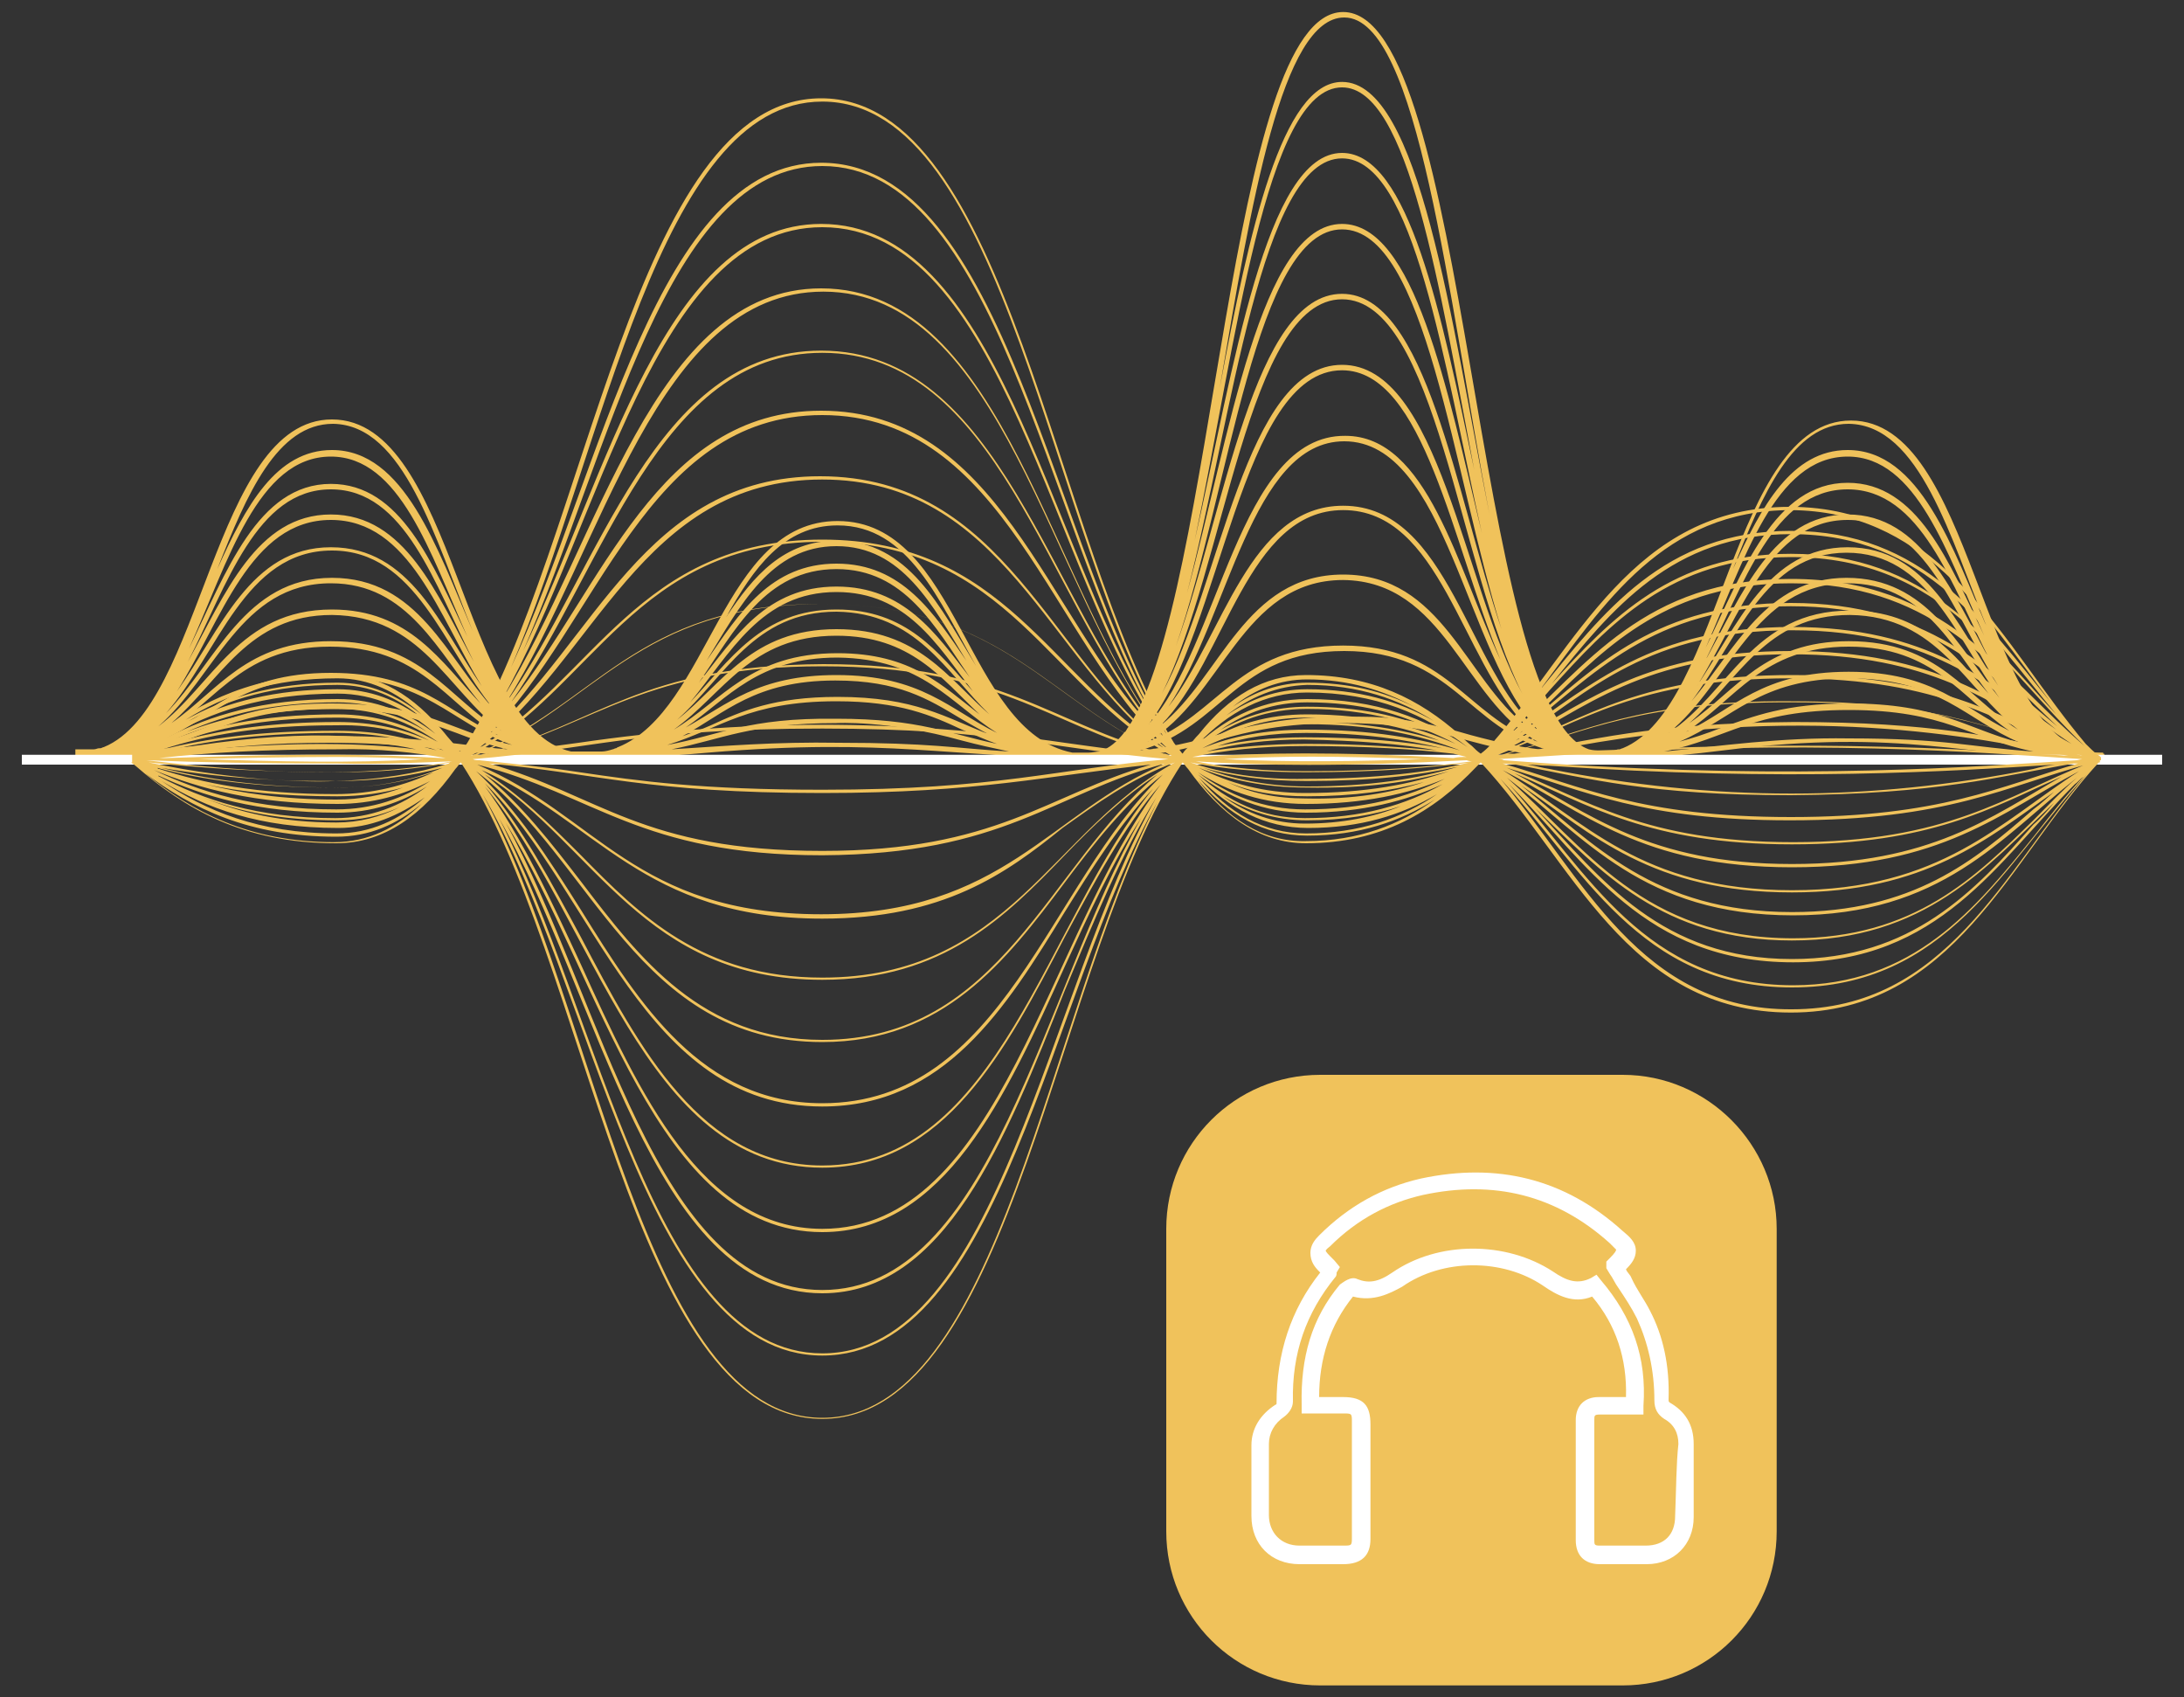 <?xml version="1.0" encoding="utf-8"?>
<!-- Generator: Adobe Illustrator 26.2.1, SVG Export Plug-In . SVG Version: 6.00 Build 0)  -->
<svg version="1.1" id="Ebene_1" xmlns="http://www.w3.org/2000/svg" xmlns:xlink="http://www.w3.org/1999/xlink" x="0px" y="0px"
	 viewBox="0 0 200 155.4" style="enable-background:new 0 0 200 155.4;" xml:space="preserve">
<rect x="0" y="0" width="200" height="155.4" fill="#333333" stroke="none"/>
<style type="text/css">
	.st0{fill:#F0C25B;}
	.st1{fill:#FFFFFF;}
</style>
<g>
	<g>
		<path class="st0" d="M6.9,69.5c10.4,0,12.3-1.5,23.2-1.5c13.1,0,15.8,2.6,34.8,0.9c16.5-1.4,22.2,0.5,34.8,0.5c0,0,0.1,0,0.1,0
			c0,0,0,0,0,0c0,0,0,0,0.1,0c0,0,0,0,0,0c0,0,0,0,0.1,0c0,0,0.1,0,0.1,0c11.3-0.1,11.5-3.2,22.9-3.2c13.8,0,12.5,5.3,34.8,2.5
			c16.7-2.1,22.1,0.7,34.6,0.8c0,0,0,0,0.1,0v0c0,0,0.1,0,0.1,0c0,0,0,0,0,0c0,0,0.1,0,0.1,0v-0.5c0,0-0.1,0-0.1,0v-0.1v0
			c-0.5,0-0.9,0-1.4-0.1c-9.9-2.4-10.5-30.3-21.7-30.3c-10.9,0-11.8,26.3-20.9,30c-0.1,0-0.2,0.1-0.3,0.1c0,0-0.1,0-0.1,0
			c-0.1,0-0.3,0.1-0.4,0.1c-0.3,0-0.6,0-0.9,0c-0.2,0-0.3,0-0.4,0c0,0,0,0,0,0c0,0,0,0,0,0c-0.3,0-0.6,0-1-0.1
			C134.9,64.9,134.6,1.1,123,1.1c-10.6,0-11.6,53.5-19.7,65.5c-0.1,0.1-0.1,0.2-0.2,0.3c0,0,0,0.1-0.1,0.1c-0.7,0.9-1.4,1.5-2.3,1.8
			c-0.3,0-0.7,0.1-1,0.1c0,0,0,0,0,0c-0.5,0-1,0-1.5,0c-9.8-1.9-10.3-21.2-21.5-21.2c-10.6,0-11.7,17.3-20.1,20.7
			c-0.1,0-0.1,0.1-0.2,0.1c-0.1,0-0.2,0.1-0.3,0.1c-0.3,0.1-0.7,0.2-1,0.2c-0.5,0-1.1,0-1.6,0c-0.4,0-0.8,0-1.2,0
			c-10-2.2-10.6-30.4-21.9-30.4c-10.9,0-11.8,26.3-20.9,30c-0.1,0-0.2,0.1-0.3,0.1c0,0-0.1,0-0.1,0c-0.2,0-0.3,0.1-0.5,0.1
			c-0.5,0-0.9,0-1.4,0c0,0-0.1,0-0.3,0V69.5z M169.2,53.4c6.7,0,9.4,5.5,12.9,10.1c-3.2-3.6-6.1-7.6-12.7-7.6
			c-8.9,0-11.1,7.6-16.6,11.2C158.4,62.6,160.6,53.4,169.2,53.4z M182.1,57.8c-3.3-7.7-6.3-16.6-12.9-16.6c-5.1,0-7.9,5.1-10.5,10.9
			c2.7-6.9,5.5-13.3,10.6-13.3C175.8,38.9,178.6,49.2,182.1,57.8z M169.2,41.8c6.3,0,9.1,8.8,12.5,16.4c-3.2-6.7-6.1-14-12.5-14
			c-6.7,0-9.6,8.1-13,15.1C159.7,51.4,162.5,41.8,169.2,41.8z M182.3,60.6c-3.4-6.2-6.3-13.5-13.1-13.5c-6.8,0-9.7,7.3-13.1,13.5
			c3.6-7.1,6.3-15.8,13.1-15.8C175.9,44.8,178.7,53.5,182.3,60.6z M183,62.8c-3.8-5.5-6.5-12.7-13.8-12.7s-10.1,7.2-13.8,12.7
			c4-6.4,6.6-15.2,13.8-15.2C176.4,47.6,179,56.4,183,62.8z M183.1,63.9c-3.8-4.7-6.6-11-14-11c-7.4,0-10.2,6.6-14.2,11.3
			c4.2-5.6,6.7-13.6,14.2-13.6C176.5,50.6,179.1,58.3,183.1,63.9z M184.8,66.8c-4.8-3-7.2-8.1-15.5-8.1c-7.7,0-10.3,4.5-14.6,7.5
			c4.5-3.9,7-9.9,14.7-9.9C177.5,56.4,179.9,63,184.8,66.8z M169.3,59.2c7.8,0,10.3,4.7,14.7,7.7c-4.3-2.1-6.9-5.4-14.7-5.4
			c-8,0-10.5,3.4-14.9,5.5C158.9,64.1,161.4,59.2,169.3,59.2z M185,68c-5-1.3-7.4-3.6-15.7-3.6c-5.8,0-8.8,1.2-11.6,2.2
			c-1.5,0.6-2.8,1-3.9,1.3c4.9-2.1,7.3-5.8,15.5-5.8C177.6,62.1,180,65.9,185,68z M152.4,68.8c5.9-1.2,8-3.8,16.9-3.8
			c8.9,0,11,2.6,16.9,3.8c-5.8-0.4-7.9-1.2-16.9-1.2C162.9,67.5,157.6,68.3,152.4,68.8z M140.8,67.9c-6.6-2.4-8.3-8.8-17.8-8.8
			c-9.6,0-11.4,6.4-17.9,8.8c6.8-3.9,8.6-14.8,17.9-14.8C132.3,53.2,134,64,140.8,67.9z M123,52.6c-9,0-11.2,9.4-16.7,13.8
			c6-6.1,7.9-19.7,16.7-19.7c8.9,0,10.8,13.7,16.8,19.8C134.2,62.2,132.1,52.6,123,52.6z M105.1,66.4c6.8-8.6,8.5-32.5,17.8-32.5
			c7.5,0,10.1,15.9,14.5,26.5c-4-8.6-6.7-20.5-14.2-20.5C113.4,39.8,111.7,59.3,105.1,66.4z M122.9,14.5c6.6,0,9.3,18.7,12.8,34.3
			c-3.2-13.3-6.2-28.3-12.8-28.3c-7.5,0-10.3,19.6-14.2,33.8C112.9,38,115.5,14.5,122.9,14.5z M109.4,49.5
			C113.2,31.5,115.9,8,122.9,8C129,8,131.8,26.3,135,43c-3-14.2-6-29-12.1-29C115.9,14,113,33.7,109.4,49.5z M136.4,47.1
			c-3.5-17.6-6.4-39.6-13.5-39.6c-5.5,0-8.5,13.6-11.2,28c2.9-17,5.7-33.9,11.4-33.9C129.9,1.6,132.6,27.3,136.4,47.1z M137.5,57.6
			c-4.2-12.4-6.9-30.7-14.6-30.7c-8.1,0-10.7,19.8-15.2,32.2C112.6,44.9,115,21,122.9,21C130.6,21,133,43.2,137.5,57.6z M139.4,63.5
			c-5.4-9.9-7.6-30.1-16.5-30.1s-11.1,20.2-16.5,30.1c5.8-11.6,7.9-36.1,16.5-36.1S133.6,52,139.4,63.5z M141,67
			c-6.6-5.5-8.3-20.7-18-20.7c-8.6,0-11,11.9-16,18.4c5.5-8.2,7.6-24.3,16.1-24.3C132.5,40.4,134.2,60,141,67z M104.4,68.7
			c7.7-2.2,8.8-9.1,18.7-9.1c9.9,0,11.3,7.1,18.8,9.1c-2.3-0.2-4.6-0.7-7.2-1.4c-7.1-2.1-10.1-1.6-11.6-1.7
			C113.2,65.7,111.6,68,104.4,68.7z M76.6,54.2c6.4,0,9.2,4.8,12.5,9.1c-3.2-3.6-6.1-7.5-12.5-7.5c-6.9,0-9.8,4.7-13.4,8.5
			C66.9,59.8,69.7,54.2,76.6,54.2z M64,62.5c3.3-4.8,6.1-10.4,12.6-10.4c6.2,0,9,5.2,12.2,9.9c-3.1-4-6-8.3-12.2-8.3
			C70.2,53.7,67.3,58.3,64,62.5z M64.7,60.5c3.1-5.1,5.9-10.5,11.9-10.5c6,0,8.8,5.4,11.9,10.5c-3-4.4-5.9-8.9-11.9-8.9
			C70.6,51.6,67.7,56.1,64.7,60.5z M89.4,61c-3.3-5.4-6.2-11.5-12.8-11.5c-4.8,0-7.6,3.2-10.1,7c2.5-4.5,5.3-8.4,10.2-8.4
			C83.2,48.1,86,55,89.4,61z M90.6,65.4c-3.8-3.3-6.5-7.8-14-7.8c-7.8,0-10.4,5-14.6,8.3c4.4-3.9,7-9.9,14.6-9.9
			C83.9,56.1,86.6,61.5,90.6,65.4z M76.6,58.2c6.8,0,9.6,3.9,13.1,7.2c-3.4-2.6-6.2-5.6-13-5.6c-8,0-10.5,4.3-15,7
			C66.3,63.5,68.7,58.2,76.6,58.2z M91.3,67.1c-4.3-2.1-6.9-5.3-14.7-5.3c-7.2,0-10,2.7-13.8,4.8c3.9-2.7,6.6-6.4,13.9-6.4
			C84.5,60.3,87,64.4,91.3,67.1z M76.5,62.3c5.8,0,8.5,1.7,11.5,3.5c0.9,0.5,1.7,1,2.5,1.4c-3.9-1.5-6.7-3.4-13.8-3.4
			c-5.8,0-8.8,1.3-11.6,2.6c-0.9,0.4-1.8,0.7-2.6,1C66.4,65.3,69.1,62.3,76.5,62.3z M61.5,68.6c4.6-0.9,7.2-2.4,15.1-2.4
			c-0.1,0,4.7-0.3,11.5,1.6c1.5,0.4,2.9,0.7,4.3,1c-4.9-0.3-7.3-0.8-15.6-0.8C71,67.9,66.3,68.3,61.5,68.6z M61.1,68.2
			c4.9-1.5,7.4-4,15.5-4c5.8,0,8.7,1.3,11.5,2.6c1.2,0.5,2.3,1,3.2,1.3c-4.4-0.9-7-2.3-14.7-2.3C68.4,65.7,66,67.3,61.1,68.2z
			 M30.2,59.2c8.2,0,10.6,5.1,15.4,8.1c-4.7-2.1-7.1-5.7-15.3-5.7c-8.7,0-10.9,4-16.2,6.1C19.5,64.9,21.7,59.2,30.2,59.2z
			 M43.3,57.8c-3.3-7.7-6.3-16.6-12.9-16.6c-5.1,0-7.9,5.1-10.5,10.9c2.7-6.9,5.5-13.3,10.6-13.3C37,38.9,39.8,49.2,43.3,57.8z
			 M30.3,41.8c6.3,0,9.1,8.8,12.5,16.5c-3.2-6.7-6.1-14-12.5-14c-6.7,0-9.6,8.1-13,15.1C20.9,51.4,23.6,41.8,30.3,41.8z M43.4,60.6
			c-3.4-6.2-6.3-13.5-13.1-13.5c-6.8,0-9.7,7.3-13.1,13.5c3.6-7.1,6.3-15.8,13.1-15.8C37.1,44.8,39.8,53.5,43.4,60.6z M44.1,62.8
			c-3.8-5.5-6.5-12.7-13.8-12.7c-7.4,0-10.1,7.6-14.1,13.2c4.1-6.5,6.7-15.7,14.1-15.7C37.5,47.6,40.2,56.4,44.1,62.8z M45.2,64.9
			c-4.3-4.7-6.9-12-14.8-12c-8,0-10.6,7.7-15.2,12.4c4.8-5.5,7.2-14.9,15.2-14.9C38.1,50.4,40.6,59.3,45.2,64.9z M30.3,53.4
			c7.1,0,9.8,6.3,13.7,11c-3.6-3.8-6.5-8.6-13.6-8.6c-8.5,0-10.9,6.9-15.9,10.7C19.7,62,22,53.4,30.3,53.4z M45.9,66.9
			c-4.9-3-7.3-8.2-15.6-8.2c-7.7,0-10.3,4.5-14.6,7.5c4.5-3.9,7-9.9,14.7-9.9C38.6,56.4,40.9,63.1,45.9,66.9z M14.1,68.6
			c5.4-1.2,7.6-3.7,16.2-3.7c5.8,0,8.7,1.2,11.5,2.2c1.8,0.7,3.3,1.2,4.7,1.5c-1.4-0.1-2.9-0.3-4.5-0.5C28.7,66.5,23.7,68,14.1,68.6
			z M13.7,68.2c5.7-2,7.8-6.2,16.6-6.2c8.8,0,10.9,4.2,16.6,6.2c-5.6-1.2-7.8-3.8-16.6-3.8C21.5,64.4,19.4,67,13.7,68.2z"/>
		<g>
			<rect x="2" y="69.1" class="st1" width="196" height="0.9"/>
		</g>
		<g>
			<path class="st0" d="M25.2,71.4c1.7,0.1,3.5,0.1,5.5,0.1C29,71.6,27.1,71.5,25.2,71.4z"/>
			<path class="st0" d="M12,69.8c0.1,0.1,0.3,0.2,0.4,0.3c4.5,3.9,9.8,7.1,18.4,7.1c4.4,0,7.9-2.6,10.9-6.8c0.2-0.2,0.3-0.4,0.5-0.6
				c0,0,0,0,0,0c11.7,17.8,15.5,60.1,33.1,60.1c17.6,0,21.3-42.5,33-60.1c0.2,0.2,0.3,0.4,0.5,0.6c3,4.2,6.5,6.8,10.8,6.8
				c6.9,0,11.7-2.9,15.6-7c0.1-0.1,0.3-0.3,0.4-0.4c0,0,0,0,0,0c8.4,9,13.4,22.9,28.4,22.9c14.9,0,20-14,28.2-22.9c0,0,0.1,0,0.1,0
				v-0.2c0,0,0.1,0,0.1,0v-0.3c0,0-0.1,0-0.1,0v-0.1c0,0-0.1,0-0.1,0v-0.1c0,0-0.1,0-0.1,0c-0.4-0.3-0.7-0.6-1.1-1
				c-7.6-9-12.9-21.7-27.1-21.7c-14.3,0-19.5,12.7-27.3,21.7c-0.3,0.3-0.6,0.6-1,0.9c-0.3-0.2-0.5-0.4-0.8-0.7
				c-0.4-0.3-0.8-0.7-1.1-1c-3.7-3.3-8.1-5.5-14.1-5.5c-3.9,0-7.1,2-9.8,5.4c-0.4,0.4-0.7,0.8-1,1.2c-0.2,0.2-0.4,0.4-0.5,0.6
				c0,0-0.1-0.1-0.1-0.1c-0.2-0.3-0.5-0.6-0.7-0.9c-11.1-18.4-15.1-59-32.3-59s-21.3,40.7-32.4,59c-0.2,0.3-0.4,0.6-0.7,0.8
				c-0.1-0.2-0.3-0.3-0.4-0.5c-0.3-0.4-0.7-0.8-1-1.2c-2.8-3.4-6-5.4-9.8-5.4c-7.5,0-12.5,2.5-16.7,5.7c-0.4,0.3-0.8,0.6-1.2,0.9
				c-0.3,0.2-0.6,0.4-0.9,0.7V69.8z M138.7,69c-0.2,0-0.4,0-0.6,0c7.2-2.1,12.5-4.8,26.2-4.7c12.7,0,18.2,2.4,24.7,4.4
				c-6.5-1.2-12-2.6-24.7-2.6C151,66.2,145.6,67.8,138.7,69z M142.2,68.7c22.6-4.5,38.9-1.2,47.2,0.5c-1-0.1-2-0.1-3-0.2
				c-19.8-1.3-33.7-0.6-45.9,0C141,68.9,141.6,68.8,142.2,68.7z M137.5,69.1c-0.1,0-0.2,0-0.3,0c7.6-3,12.8-7,26.8-7
				c13.9,0,19.1,4.1,26.7,7.1c-7.4-2.1-12.7-5-26.7-5C150.2,64.1,145,67,137.5,69.1z M140.1,66.1c0.6-0.6,1.2-1.2,1.8-1.8
				c5.4-5.3,11-10.9,22.1-10.9c12.5,0,18,7.1,24.4,13.1c-6.3-5.2-11.9-11.3-24.4-11.3C151.8,55.2,146.2,60.9,140.1,66.1z M164,55.5
				c12.4,0,17.9,6.1,24.3,11.3c-6.2-4.4-11.8-9.4-24.2-9.4c-12.8,0-18.3,5.3-24.9,9.7C145.9,61.8,151.3,55.5,164,55.5z M189.7,68.1
				c-6.9-3.8-12.3-8.5-25.7-8.5c-13,0-18.5,4.5-25.2,8.2c6.8-4.6,12.2-10.1,25.3-10.1C177.4,57.7,182.7,63.5,189.7,68.1z M138,68.6
				c7.2-3.8,12.5-8.7,26-8.7c12.8,0,18.2,4.4,24.9,8.1c-6.5-2.8-12-6.2-24.8-6.2C150.5,61.8,145.2,65.7,138,68.6z M187.8,64.3
				c-6.1-7.5-11.7-15.7-23.8-15.7c-11.6,0-17.2,7.5-23,14.6c5.9-8,11.4-16.5,23-16.5C176.1,46.8,181.6,56.1,187.8,64.3z M188.3,65.4
				c-6.3-6.8-11.9-14.7-24.3-14.7c-10.8,0-16.5,5.9-21.9,11.9c5.5-6.9,11.1-13.7,21.9-13.7C176.5,48.9,181.9,57.7,188.3,65.4z
				 M190.9,68.3C183.4,61.9,178.1,53,164,53c-13.4,0-18.7,7.9-25.7,14.2c1.2-1.3,2.4-2.6,3.6-4C147.3,57.2,153,51,164,51
				C178.1,51,183.3,61.1,190.9,68.3C190.9,68.3,190.9,68.3,190.9,68.3z M191.2,69.9c-7.6,3-12.8,7.2-27,7.2
				c-13.6,0-18.9-3.9-26.2-6.8c7.1,2.1,12.5,4.8,25.9,4.8c14.5,0,19.7-3.1,27.5-5.2C191.3,69.8,191.2,69.9,191.2,69.9z M189.9,69.9
				c0.1,0,0.2,0,0.4,0c-7.2,2.1-12.6,4.9-26.3,4.9c-13.8,0-19.1-2.8-26.4-4.9c0.4,0,0.8,0.1,1.2,0.1c6.8,1.3,12.2,2.8,25.2,2.8
				C177.5,72.7,182.9,71.1,189.9,69.9z M186.2,70.4c-15,3-29.3,3-44.3,0c-0.7-0.1-1.3-0.3-2-0.4c0.6,0,1.2,0.1,1.9,0.1
				c21.9,1.5,36.9,0.5,46.4-0.1C187.5,70.1,186.9,70.2,186.2,70.4z M190,71.8c0.3-0.2,0.5-0.5,0.8-0.7c-1.6,1.7-3.1,3.6-4.5,5.4
				c-5.4,6.7-11.1,13.7-22.1,13.7c-13.5,0-18.8-10.3-26-18.4c7.1,7.2,12.4,16.3,26,16.3C177.6,88.1,182.9,78.9,190,71.8z
				 M186.2,75.5c-5.4,6.1-11.1,12.3-22.1,12.3c-11.9,0-17.4-7.2-23.5-13.8c6,5.8,11.6,12.1,23.5,12.1c12.2,0,17.8-6.7,24-12.6
				C187.5,74.2,186.9,74.9,186.2,75.5z M138,71.2c7.2,5.5,12.5,12.6,26.2,12.6c13.6,0,19-7.1,26-12.6c-1.4,1.2-2.6,2.5-3.9,3.8
				c-5.4,5.3-11,10.9-22.1,10.9C150.5,85.9,145.2,77.6,138,71.2z M186.2,74.1c-5.4,4.7-11,9.4-22.1,9.4c-12.7,0-18.2-6.3-24.8-11.6
				c6.5,4.5,12,9.8,24.8,9.8c12.2,0,17.9-4.9,24-9.2C187.5,73,186.9,73.6,186.2,74.1z M137.6,70.5c7.4,3.8,12.7,8.9,26.5,8.9
				c13.7,0,19.1-5,26.3-8.8c-7.2,4.6-12.6,10.9-26.3,10.9C150.3,81.5,145.1,75.2,137.6,70.5z M164.1,79.1c-13.1,0-18.5-4.6-25.4-8.3
				c6.8,2.9,12.3,6.5,25.4,6.5c12.7,0,18.2-3.3,24.7-6.2C182.3,74.8,176.8,79.1,164.1,79.1z M137.4,71.3
				c7.5,8.1,12.7,19.1,26.7,19.1c14.2,0,19.4-11.3,27-19.5c-7.6,8.9-12.9,21.5-27,21.5C150.2,92.5,145,80.3,137.4,71.3z M137.2,69.5
				c1.5-0.1,3.1-0.2,4.8-0.3c23.7-1.6,39.3-0.3,48.7,0.3c-0.2,0-0.4,0.1-0.5,0.1c-9.5,0.6-25.2,1.8-48.3,0.3
				c-1.4-0.1-2.8-0.2-4.2-0.3C137.6,69.5,137.4,69.5,137.2,69.5z M109.7,69.3c-0.2,0-0.3,0-0.5,0c2.9-0.6,6.2-1,10.3-1
				c5.8,0,10.1,0.3,13.6,0.7c0.4,0.1,0.8,0.2,1.2,0.3c-0.4,0-0.8,0-1.2,0.1C122.5,68.8,115.3,68.9,109.7,69.3z M130.3,69.5
				c-6,0.2-11.9,0.3-18.2,0C116.8,69.2,122.6,69.2,130.3,69.5z M133.3,68.1c-3.6-1.6-7.8-2.7-13.6-2.7c-3.6,0-6.6,0.9-9.2,2.5
				c2.6-1.9,5.6-3,9.2-3C125.4,64.9,129.7,66.2,133.3,68.1z M119.7,64.7c-3,0-5.6,0.8-7.9,2.1c2.3-1.6,4.9-2.5,7.9-2.5
				c4.8,0,8.6,1,11.8,2.7C128.2,65.5,124.5,64.7,119.7,64.7z M119.7,65.7c5,0,8.8,0.8,12.1,2.1c-3.3-1-7.1-1.7-12.1-1.7
				c-3,0-5.7,0.6-8,1.5C114,66.4,116.6,65.7,119.7,65.7z M133.7,68.7c-3.7-1.1-8-1.9-14.1-1.9c-3.7,0-6.8,0.6-9.5,1.7
				c2.7-1.4,5.8-2.2,9.5-2.2C125.7,66.3,130.1,67.3,133.7,68.7z M131.6,68.7c-3.2-0.3-7-0.6-11.9-0.6c-3.6,0-6.6,0.3-9.2,0.7
				c2.5-0.7,5.5-1.1,8.9-1.1C124.4,67.8,128.3,68.1,131.6,68.7z M119.5,67.5c-3,0-5.6,0.3-8,0.8c2.4-0.8,5-1.2,8.1-1.2
				c5.2,0,9.1,0.6,12.5,1.4C128.8,67.9,124.8,67.5,119.5,67.5z M129.5,64.7c-2.8-1.4-5.9-2.2-9.8-2.2c-2.5,0-4.8,0.8-6.8,2.2
				c2-1.6,4.3-2.5,6.8-2.5C123.5,62.2,126.7,63.2,129.5,64.7z M131.3,66c-3.2-1.8-6.9-2.9-11.6-2.9c-2.8,0-5.2,0.9-7.4,2.4
				c2.2-1.7,4.6-2.7,7.4-2.8C124.4,62.7,128.1,64,131.3,66z M134.4,68.4c-3.8-2.6-8.3-4.4-14.7-4.4c-4,0-7.2,1.6-10,4.1
				c2.8-2.9,6.1-4.7,10-4.7C126,63.4,130.5,65.4,134.4,68.4C134.3,68.3,134.4,68.4,134.4,68.4z M134.8,69.7
				c-3.8,0.5-8.5,0.9-15.1,0.9c-4,0-7.3-0.3-10.2-0.9c5.9,0.4,13.4,0.5,24.8-0.1C134.6,69.7,134.7,69.7,134.8,69.7z M119.7,72
				c-3.7,0-6.8-0.7-9.5-1.7c2.7,0.8,5.8,1.2,9.5,1.2c5.9,0,10.2-0.5,13.8-1.3C129.8,71.3,125.5,72,119.7,72z M132.7,70.6
				c-3.5,1.2-7.6,2-13.2,2c-3.8,0-6.9-0.9-9.7-2.3c0,0,0,0,0,0c2.8,1.1,6,1.8,9.8,1.8C125.1,72.2,129.2,71.6,132.7,70.6z
				 M119.7,72.9c4.3,0,7.7-0.5,10.7-1.3c-3,1-6.5,1.6-10.8,1.5c-2.7,0-5.1-0.5-7.2-1.5C114.5,72.5,116.9,72.9,119.7,72.9z
				 M132.3,71.3c-3.4,1.7-7.4,2.8-12.8,2.8c-3.8,0-7-1.3-9.8-3.4c2.8,1.8,6,2.9,9.9,2.9C124.9,73.6,128.9,72.7,132.3,71.3z
				 M132.1,71.8c-3.4,1.9-7.4,3.1-12.6,3.1c-3.9,0-7-1.5-9.8-4c2.8,2.1,6,3.5,9.9,3.5C124.8,74.4,128.8,73.3,132.1,71.8z
				 M119.7,75.1c3.3,0,6.2-0.5,8.6-1.3c-2.5,1-5.4,1.6-8.8,1.6c-2.8,0-5.3-0.9-7.5-2.5C114.3,74.3,116.8,75.1,119.7,75.1z
				 M131.6,72.7c-3.2,2.2-7.1,3.6-12,3.6c-3.9,0-7.1-1.9-9.8-5.1c2.8,2.8,6,4.6,10,4.6C124.6,75.8,128.4,74.6,131.6,72.7z
				 M109.7,71.4c2.8,3.2,6,5.1,10,5.1c4.8,0,8.5-1.3,11.7-3.3c-3.2,2.3-7,3.8-11.8,3.8C115.6,77.1,112.4,74.9,109.7,71.4z M109,69.8
				c2.9,0.6,6.4,0.9,10.6,0.9c6.6,0,11.2-0.4,15.1-0.9c0,0,0,0-0.1,0c-3.8,0.9-8.5,1.5-15,1.5C115.4,71.4,112,70.8,109,69.8
				C109,69.8,109,69.8,109,69.8z M46.3,64.4c9-14.3,13.8-37.7,29.1-37.7c16.3,0,20.6,26.8,30.9,40.6C96,55.3,91.7,32.1,75.2,32.1
				C59.9,32.1,55,52,46.3,64.4z M75.3,32.3c16,0,20.4,22.2,30.2,34.3c-9.7-10.3-14.1-29-30.3-29c-15,0-20,16.2-28.4,26.7
				C55.4,51.9,60.3,32.3,75.3,32.3z M46,64c9.1-16.1,13.9-43.2,29.3-43.2c16.7,0,20.8,31.7,31.5,47C96.2,54.4,92.1,26.4,75.2,26.4
				C59.8,26.4,54.9,49.7,46,64z M75.2,20.5c-14.3,0-19.5,22.8-27.3,39.1c8-18.2,13.1-44.4,27.4-44.4c15.9,0,20.4,32.2,30.1,50
				C95.8,49.2,91.3,20.5,75.2,20.5z M107,67.5c-10.7-17-14.8-52.6-31.8-52.6c-15,0-20,28-28.4,46.2C55.4,41,60.3,9.3,75.3,9.3
				C92.1,9.3,96.1,48.8,107,67.5z M107,68.6c-10.8-8-14.9-25-31.9-25c-16.1,0-20.7,15.3-30.4,23.7C54.8,57.1,59.2,38,75.3,38
				C92.1,38,96.2,58.8,107,68.6z M75.3,43.9c16.5,0,20.7,16.5,31.3,24.6C96.2,62.1,92,49.4,75.3,49.4c-16.8,0-21,12.9-31.6,19.2
				C54.5,60.5,58.7,43.9,75.3,43.9z M107.6,69.8c-11.2,6.1-15.2,19.7-32.3,19.7c-11,0-16.7-5.7-22.1-11.2c-2.8-2.8-5.6-5.6-9.1-7.8
				C54.5,75,58.8,84.1,75.3,84.1c11.1,0,16.8-4.1,22-8.3C100.4,73.6,103.5,71.3,107.6,69.8C107.6,69.8,107.6,69.8,107.6,69.8z
				 M106.7,69.9c-10.6,4.5-14.8,13.8-31.5,13.8c-17,0-20.6-9.1-31.5-13.7c10.7,2.7,14.9,8.3,31.6,8.3C92,78.2,96.3,72.7,106.7,69.9z
				 M75.3,77.9c-16.5,0-20.4-5.1-30.5-8c9.9,0.9,14.4,2.7,30.5,2.7c14.4,0,20.6-1.6,30.1-2.6C95.8,72.8,91.3,77.9,75.3,77.9z
				 M75.3,89.7c11.1,0,16.8-5.8,22.2-11.4c2.6-2.7,5.3-5.3,8.5-7.4C96,79.2,91.7,95.2,75.3,95.2c-11,0-16.7-7.4-22.1-14.5
				c-2.7-3.5-5.4-7-8.8-9.8C54.5,77.4,58.9,89.7,75.3,89.7z M106.3,71.8c-10.4,13.7-14.6,40.7-31,40.7c-11,0-16.7-12.3-22.1-24.2
				c-2.7-5.8-5.4-11.7-8.8-16.3c10,12,14.5,34.9,30.9,34.9c11.2,0,16.8-10.7,22.2-21.1C100.2,80.8,102.9,75.7,106.3,71.8z
				 M75.3,106.7c-11,0-16.7-10.6-22.1-20.9c-2.7-5-5.4-10.1-8.8-14.1c10.1,10.1,14.5,29.6,30.9,29.6c11.2,0,16.8-9,22.2-17.8
				c2.5-4,5-8,8.1-11.3C95.8,84.2,91.5,106.7,75.3,106.7z M105.9,73c-10,17.6-14.4,50.9-30.6,50.9c-15.6,0-20.3-31-29.6-49
				c9.2,16.1,13.9,43.5,29.6,43.5c11.2,0,16.8-14,22.2-27.7C100.1,84.5,102.7,78.1,105.9,73z M75.3,118.1c-15.3,0-20.1-26.6-29-42.8
				c8.8,14.3,13.7,37.5,29,37.5c11.2,0,16.8-12.4,22.2-24.3c2.2-4.8,4.4-9.6,7-13.6C95.4,90.9,90.8,118.1,75.3,118.1z M44.2,72.7
				c10.2,17.4,14.6,51.4,31.1,51.4c16.4,0,20.8-33.2,30.7-50.7c-10.1,19.3-14.4,56.4-30.7,56.4C58.9,129.8,54.6,91.9,44.2,72.7z
				 M43.6,70.6c10.7,8.1,14.8,24.8,31.7,24.8c11.1,0,16.8-7.4,22.2-14.6c2.7-3.6,5.5-7.2,9-9.9C96,80.9,91.9,101,75.3,101
				c-11,0-16.7-9-22.1-17.7C50.3,78.7,47.3,74,43.6,70.6z M43.3,69.5c10.9-0.9,15.1-2.8,32-2.8c16,0,21.3,1.9,31.7,2.8
				c-10.3,0.9-15.6,2.8-31.7,2.8c-11.1,0-16.8-0.8-22.2-1.6c-3.3-0.5-6.3-0.8-9.2-1.1C43.7,69.6,43.5,69.6,43.3,69.5z M44,69.1
				c-0.1,0-0.2,0-0.3,0c10.7-4.5,14.8-13.8,31.6-13.8c16.6,0,20.8,9.2,31.4,13.7c0,0-0.1,0-0.1,0c-10.4-2.7-14.7-8.2-31.2-8.2
				C58.5,60.9,54.8,66.3,44,69.1z M75.3,61c16.1,0,20.5,5.2,30.4,8c-2.6-0.2-5.3-0.6-8.2-1c-15.1-2.2-29.5-2.2-44.5,0
				c-3,0.4-5.7,0.8-8.4,1C54.6,66.3,59.1,61,75.3,61z M43.1,69.2c11.2-6.1,15.1-19.6,32.2-19.6c17,0,20.9,13.5,32,19.6
				c0,0-0.1,0-0.1,0c-10.9-4.4-15-13.9-31.9-13.9C58.1,55.2,54.6,64.7,43.1,69.2C43.1,69.2,43.1,69.2,43.1,69.2z M38.6,65.4
				c-2.3-1.8-4.8-2.9-7.7-2.9c-5.9,0-10.3,1.4-13.9,3.4c3.6-2.3,8-3.8,13.9-3.8C33.8,62.1,36.3,63.3,38.6,65.4z M38.7,65.8
				c-2.3-1.7-4.8-2.7-7.8-2.7c-5.8,0-10,1.2-13.6,2.9c3.6-2,7.8-3.3,13.6-3.3C33.8,62.7,36.4,63.8,38.7,65.8z M39.9,67.2
				c-2.6-2-5.5-3.2-9-3.2c-6.9,0-11.6,1.5-15.6,3.5c4-2.3,8.7-4,15.6-4C34.3,63.5,37.3,64.9,39.9,67.2z M30.9,64.3
				c3.2,0,5.8,1,8.2,2.7c-2.4-1.5-5.1-2.3-8.2-2.3c-5.9,0-10.2,0.9-13.8,2.3C20.7,65.4,25,64.3,30.9,64.3z M40.2,68
				c-2.7-1.6-5.7-2.6-9.3-2.6c-7.2,0-12.1,1.2-16.1,2.8c4.1-1.9,8.9-3.3,16.1-3.3C34.5,64.9,37.5,66.1,40.2,68z M30.9,65.7
				c3.2,0,6,0.8,8.4,2.1c-2.4-1.1-5.2-1.7-8.4-1.7c-5.9,0-10.3,0.7-13.9,1.6C20.6,66.5,24.9,65.7,30.9,65.7z M40.6,68.7
				c-2.8-1.1-5.9-1.8-9.8-1.8c-7,0-11.8,0.7-15.9,1.7c4-1.3,8.8-2.2,15.9-2.2C34.7,66.3,37.9,67.2,40.6,68.7z M15.9,68.6
				c3.8-0.9,8.4-1.5,14.9-1.5c3.6,0,6.5,0.6,9.2,1.6C34.4,67.1,27,66.7,15.9,68.6z M30.9,67.9c2.7,0,5,0.2,7.2,0.7
				c-4.8-0.6-11-0.7-19.3,0C22,68.2,25.9,67.9,30.9,67.9z M40.8,69.4c-0.1,0-0.3,0-0.4,0c-8.4-0.5-16.1-0.3-25.1,0
				c-0.2,0-0.4,0-0.7,0c4.5-0.5,9.7-0.8,16.2-0.8C34.8,68.5,38,68.9,40.8,69.4z M30.9,69.3c3,0,5.6,0.1,7.9,0.2
				c-6.9,0.4-13.3,0.2-20.6,0C21.8,69.4,26,69.3,30.9,69.3z M41.4,69.7c-6.1,1.2-14.6,1.5-28-0.1c4.9,0.2,10.4,0.3,17.5,0.3
				C35.1,70,38.5,69.8,41.4,69.7C41.4,69.7,41.4,69.7,41.4,69.7z M30.7,71.5c0.1,0,0.1,0,0.2,0c3.8,0,6.9-0.5,9.6-1.2
				c-2.7,1.1-5.8,1.8-9.6,1.8c-7.2,0-12.1-0.8-16.1-1.8c2.9,0.5,6.2,0.9,10.4,1.1c-3.4-0.2-7.3-0.7-11.6-1.6
				c4.8,0.5,10.2,0.9,17.3,0.9c4.1,0,7.4-0.3,10.3-0.9c0,0,0,0-0.1,0.1C38.2,70.8,34.8,71.4,30.7,71.5z M30.7,72.7
				c-7.2,0-12.1-1-16.1-2.3c-0.1,0-0.1,0-0.2-0.1c4.1,1.1,9.1,1.8,16.4,1.8c3.4,0,6.3-0.5,8.9-1.4C37.1,71.9,34.2,72.7,30.7,72.7z
				 M30.9,72.9c2.2,0,4.2-0.3,6-0.8c-1.9,0.7-3.9,1.1-6.1,1.1c-4.9,0-8.8-0.6-12-1.4C22,72.5,25.8,72.9,30.9,72.9z M39.4,71.5
				c-2.5,1.6-5.3,2.6-8.6,2.6c-7.5,0-12.5-1.6-16.7-3.6c4.2,1.7,9.2,3.1,16.8,3.1C34.1,73.6,36.9,72.8,39.4,71.5z M39.1,72
				c-2.4,1.8-5.2,2.9-8.4,2.9c-7.2,0-12.1-1.7-16.1-3.8c0,0-0.1,0-0.1-0.1c4.1,1.9,9,3.4,16.4,3.4C34,74.4,36.7,73.5,39.1,72z
				 M30.9,75.1c2.1,0,3.9-0.4,5.7-1.2c-1.8,0.9-3.7,1.4-5.8,1.4c-5,0-8.9-0.9-12.2-2.3C21.8,74.3,25.7,75.1,30.9,75.1z M38.9,73
				c-2.4,2.1-5,3.3-8.1,3.3c-7.1,0-12-2.1-16-4.8c4.1,2.5,8.9,4.3,16.2,4.3C33.9,75.8,36.5,74.7,38.9,73z M13.3,70.8
				c4.3,3.2,9.5,5.8,17.5,5.8c3,0,5.5-1.1,7.8-3c-2.3,2.2-4.9,3.5-8,3.5C22.8,77.1,17.6,74.3,13.3,70.8z"/>
		</g>
	</g>
	<path class="st0" d="M148.6,98.4h-27.7c-7.8,0-14.1,6.3-14.1,14.1v27.7c0,7.8,6.3,14.1,14.1,14.1h27.7c7.8,0,14.1-6.3,14.1-14.1
		v-27.7C162.7,104.8,156.4,98.4,148.6,98.4z"/>
	<path class="st1" d="M152.9,128.4C152.7,128.3,152.7,128.3,152.9,128.4c-0.1-0.1-0.1-0.1-0.1-0.3c0.1-3.1-0.5-5.8-1.7-8.1
		c-0.5-1-1.2-1.9-1.7-3c-0.1-0.3-0.4-0.5-0.5-0.8c0.5-0.5,0.9-1,0.9-1.7c0-0.8-0.6-1.3-1.2-1.8c-5.3-4.8-11.5-6.3-18.5-4.8
		c-3.5,0.8-6.6,2.5-9.3,5.2c-0.4,0.4-0.8,0.9-0.8,1.6c0,0.8,0.4,1.3,0.8,1.7l0.1,0.1c-2.7,3.4-4,7.4-4,12c0,0,0,0.1-0.1,0.1
		c-1.4,0.9-2.2,2.2-2.2,3.7v0.8c0,1.9,0,3.9,0,5.7c0,2.6,1.8,4.4,4.4,4.4c1,0,1.9,0,3,0h1c1.7,0,2.5-0.8,2.5-2.3s0-8.9,0-10.5
		c0-1.7-0.6-2.5-2.5-2.5c-0.6,0-1.3,0-2.1,0h-0.1c0-3.5,1-6.6,3.1-9.2c1.9,0.5,3.4-0.3,4.5-0.9c3.7-2.6,9.2-2.6,12.9-0.1
		c1.3,0.9,2.8,1.7,4.5,1c2.2,2.6,3.2,5.7,3.1,9.2c-0.1,0-0.1,0-0.3,0c-0.8,0-1.6,0-2.2,0c-1.3,0-2.1,0.8-2.1,2.1c0,3.5,0,7.2,0,11
		c0,1.4,0.8,2.2,2.2,2.2h0.1c0.8,0,1.6,0,2.3,0c0.6,0,1.3,0,1.9,0c2.5,0,4.3-1.8,4.3-4.3c0-2.3,0-4.7,0-6.7
		C155.1,130.4,154.3,129.2,152.9,128.4z M153.4,138.8c0,1.7-1,2.7-2.7,2.7c-1.3,0-2.7,0-4.1,0h-0.1c-0.5,0-0.5-0.1-0.5-0.5
		c0-3.7,0-7.5,0-11c0-0.4,0-0.5,0.5-0.5c0.4,0,0.8,0,1.3,0c0.3,0,0.6,0,0.9,0c0.4,0,0.6,0,1,0h0.8v-0.8c0.3-4.4-1-8.1-3.9-11.5
		l-0.4-0.5l-0.5,0.3c-1.2,0.6-2.2,0.3-3.5-0.6c-4.3-2.8-10.5-2.8-14.7,0.1c-1.3,0.9-2.2,1-3.2,0.6c-0.6-0.3-1.3,0.3-1.6,0.5
		c-2.6,3.1-3.6,6.7-3.5,11v0.8h1.7c0.6,0,1.3,0,2.1,0s0.8,0,0.8,0.8c0,3.5,0,7,0,10.5c0,0.8,0,0.8-0.8,0.8h-1c-0.9,0-1.9,0-3,0
		c-1.7,0-2.8-1.2-2.8-2.8c0-1.9,0-3.9,0-5.7v-0.8c0-1,0.5-1.9,1.4-2.5c0.4-0.3,0.8-0.8,0.8-1.4c-0.1-4.4,1.2-8.1,3.9-11.4
		c0.1-0.1,0.1-0.3,0.1-0.3s0,0,0-0.1l0.3-0.5l-0.5-0.6c-0.1-0.1-0.3-0.3-0.4-0.4c-0.4-0.4-0.4-0.5-0.4-0.5s0-0.1,0.4-0.4
		c2.5-2.5,5.4-4,8.5-4.7c6.5-1.4,12.2,0,17.1,4.4c0.5,0.5,0.6,0.6,0.6,0.6c0,0.1-0.1,0.3-0.6,0.8c-0.1,0.1-0.3,0.3-0.3,0.3l0,0.6
		l0.3,0.5c0.3,0.4,0.5,0.9,0.8,1.3c0.6,0.9,1.2,1.8,1.7,2.8c1,2.2,1.6,4.7,1.6,7.5c0,0.8,0.3,1.3,0.9,1.7c0.9,0.5,1.3,1.3,1.3,2.3
		C153.5,134,153.5,136.3,153.4,138.8z"/>
</g>
</svg>
